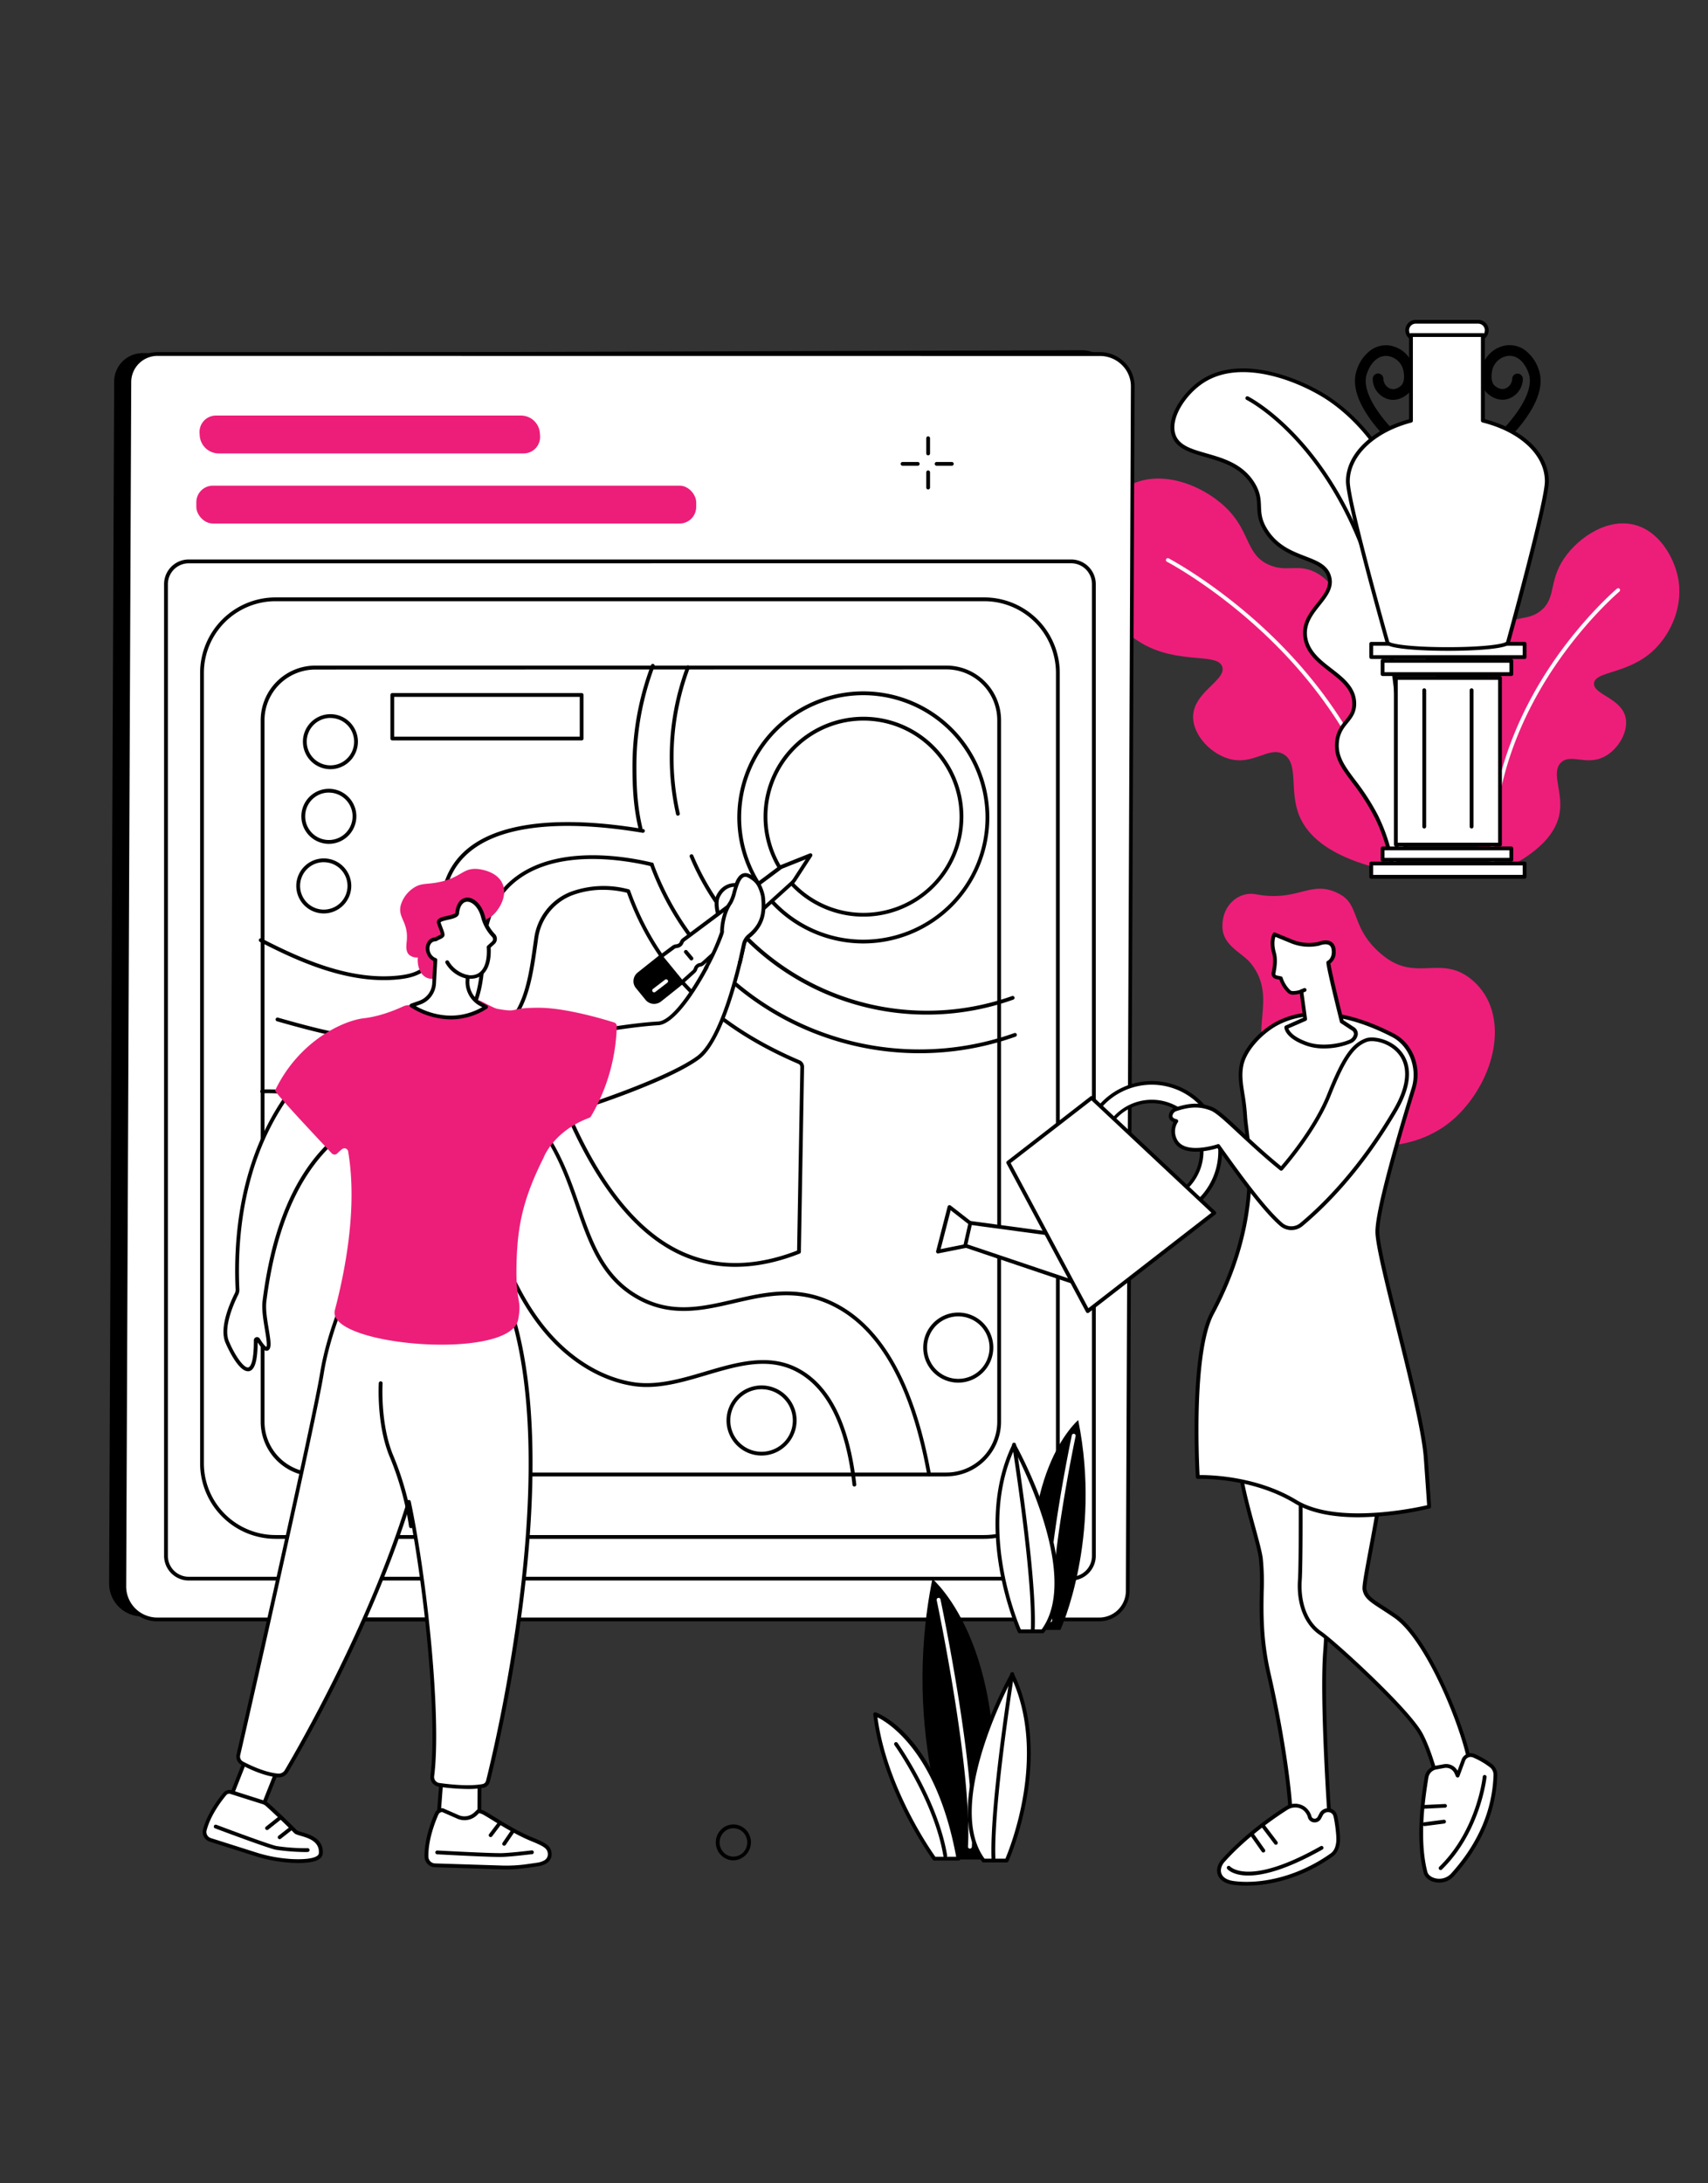 <svg viewBox="0 0 900 1150" xmlns="http://www.w3.org/2000/svg" data-sanitized-data-name="Capa 1" data-name="Capa 1" id="Capa_1"><rect x="0" y="0" width="900" height="1150" fill="#333333" stroke="none"/><defs><style>.cls-1{fill:#ed1e79;}.cls-2{fill:#fff;}</style></defs><g data-sanitized-data-name="Landscape design" data-name="Landscape design" id="Landscape_design"><path d="M734.17,459.2c2.63-6,19.83-45.83,13.56-70-.87-3.36-2.22-8.57-6.69-12.89-8.91-8.63-18.64-2.45-25.76-8.78-9.39-8.34,2.48-23.57-7.1-46.81-2.29-5.58-5.87-14.26-14.44-18.94-9.56-5.24-15.51-.11-25-4.24-11.83-5.15-10-16.35-20.81-28.15-11.38-12.42-34.24-22.74-51.88-14.18-15.39,7.45-21,26.44-20.88,39.61.14,19.46,12.72,36,26.33,43.94,19.56,11.48,40.23,4.76,42.56,12.51,2.16,7.22-15.67,13.35-15.38,26.7.19,9.32,9.15,18.83,18.63,21.63,13.14,3.88,21.38-6.9,29.11-2.28,8.11,4.84,2.8,18.93,8.14,32.18C689,440.46,701.24,452.39,734.17,459.2Z" class="cls-1"></path><path d="M734.9,455a1,1,0,0,1-1-.83c-8.89-54.43-40.78-94.58-66-118.68C640.65,309.4,615.15,296,614.9,295.88a1,1,0,0,1-.43-1.35,1,1,0,0,1,1.35-.42c.26.13,26,13.66,53.52,40,25.4,24.31,57.57,64.82,66.54,119.8a1,1,0,0,1-.82,1.14Z" class="cls-2"></path><path d="M788.15,460.08c-3.1-4.23-23.49-32.45-22.77-52.45.1-2.78.25-7.1,3-11.26,5.49-8.3,14.17-5.16,18.65-11.35,5.91-8.16-6-18-2.57-37.89.83-4.77,2.13-12.19,8-17.35,6.58-5.76,12.13-2.77,18.84-7.65,8.37-6.09,5-14.55,11.4-25.66,6.76-11.71,22.87-23.76,38.17-20.13,13.35,3.17,21,17.07,23.23,27.4,3.28,15.26-3.71,30.37-13,39-13.33,12.38-30.69,10.71-31.16,17.19-.44,6,14.59,7.73,16.68,18.23,1.47,7.33-3.89,16.34-10.83,20.18-9.62,5.32-17.94-1.69-23.19,3.27-5.51,5.2,1.09,15.31-.79,26.62C820.29,437.55,812.76,449,788.15,460.08Z" class="cls-1"></path><path d="M786.68,457.17a1,1,0,0,1-1-.95c-2.53-44.66,15.65-82,31.34-105.5,17-25.41,34.82-40.5,35-40.65a1,1,0,0,1,1.29,1.53c-.18.15-17.84,15.09-34.67,40.28-15.5,23.21-33.46,60.14-31,104.23a1,1,0,0,1-.94,1.05Z" class="cls-2"></path><path d="M734.17,459.2c32.54-65.55,30.05-95,20.11-109.64-3-4.37-10-12.59-13.94-26.42-5-17.95.19-27.91.29-42.6.19-28.74-19.41-57.17-42-71.48-15.75-10-46.41-21.65-66.26-7.43-8.39,6-17.1,18.27-14,27.56,4.5,13.28,30.34,7.32,41.69,25.44,6.2,9.88.33,14.47,7,24.91,10.51,16.45,30,12.72,33.27,24.2,3.19,11.12-14.43,17.51-12.63,31.67,2.05,16.16,25.53,19.44,25.81,34.93.17,9.22-8.12,10-9.08,20.61-1.17,13,10.47,19,20.59,38.79C730.76,440.87,732.85,451.24,734.17,459.2Z" class="cls-2"></path><path d="M734.17,460.2H734a1,1,0,0,1-.84-.83c-1.41-8.46-3.57-18.54-9-29.16A119.21,119.21,0,0,0,712.41,412c-5.6-7.49-9.64-12.9-8.9-21.1.51-5.64,3-8.7,5.19-11.39s4-4.88,3.89-9.12c-.14-7.35-5.94-11.85-12.08-16.61s-12.67-9.81-13.73-18.2c-1-7.65,3.41-13.16,7.27-18,3.66-4.59,6.81-8.56,5.39-13.51s-6.26-6.85-12.38-9.21c-6.72-2.6-15.08-5.83-20.77-14.73-3.54-5.54-3.69-9.52-3.83-13.37-.14-3.56-.27-6.92-3.17-11.54-5.77-9.22-15.56-12-24.19-14.49-7.86-2.25-15.29-4.38-17.59-11.16-3.46-10.23,6.29-22.94,14.32-28.69,20.65-14.81,52.07-2.32,67.38,7.4,20.57,13.06,42.62,41.26,42.42,72.33a101.25,101.25,0,0,1-1.27,13.87c-1.21,8.62-2.34,16.76.94,28.45a72.07,72.07,0,0,0,12.14,23.79c.64.88,1.2,1.66,1.66,2.34,13.56,20,7,56.18-20,110.64A1,1,0,0,1,734.17,460.2ZM655,196c-7.87,0-15.52,1.81-22,6.47-8.73,6.25-16.41,18.13-13.6,26.43,2,5.79,8.58,7.68,16.25,9.88,9,2.57,19.15,5.48,25.34,15.35,3.18,5.07,3.32,8.86,3.46,12.53s.27,7.28,3.52,12.37c5.34,8.35,13,11.32,19.81,13.94,6.37,2.46,11.87,4.58,13.57,10.52s-1.91,10.49-5.73,15.3-7.73,9.72-6.86,16.53c1,7.57,7.06,12.3,13,16.88,6.24,4.83,12.7,9.83,12.85,18.15.09,5-2.16,7.73-4.33,10.4S706,386,705.5,391c-.67,7.44,3.18,12.59,8.51,19.73a122.4,122.4,0,0,1,12,18.52A94.87,94.87,0,0,1,734.63,456c25.2-51.53,31.53-87.15,18.82-105.89-.45-.67-1-1.43-1.63-2.28a74,74,0,0,1-12.44-24.43c-3.4-12.09-2.18-20.82-1-29.26a100.21,100.21,0,0,0,1.25-13.62c.2-30.3-21.37-57.85-41.49-70.63C688.14,203.56,671.11,196,655,196Z"></path><path d="M735.25,453.38h-.12a1,1,0,0,1-.87-1.1c6.8-56.84.45-117.8-17-163.09-22.95-59.68-60.14-78.43-60.51-78.61a1,1,0,0,1,.87-1.79c.38.18,38.25,19.22,61.51,79.69,17.53,45.57,23.91,106.89,17.08,164A1,1,0,0,1,735.25,453.38Z"></path><rect height="87.8" width="54.88" y="357.08" x="735.51" class="cls-2"></rect><path d="M790.39,445.87H735.51a1,1,0,0,1-1-1v-87.8a1,1,0,0,1,1-1h54.88a1,1,0,0,1,1,1v87.8A1,1,0,0,1,790.39,445.87Zm-53.88-2h52.88V358.07H736.51Z"></path><path d="M750.48,436.39a1,1,0,0,1-1-1V363.56a1,1,0,1,1,2,0V435.4A1,1,0,0,1,750.48,436.39Z"></path><path d="M775.42,436.39a1,1,0,0,1-1-1V363.56a1,1,0,0,1,2,0V435.4A1,1,0,0,1,775.42,436.39Z"></path><rect height="5.99" width="67.85" y="446.87" x="728.53" class="cls-2"></rect><path d="M796.37,453.86H728.53a1,1,0,0,1-1-1v-6a1,1,0,0,1,1-1h67.84a1,1,0,0,1,1,1v6A1,1,0,0,1,796.37,453.86Zm-66.84-2h65.85v-4H729.53Z"></path><rect height="6.98" width="80.82" y="454.85" x="722.54" class="cls-2"></rect><path d="M803.36,462.83H722.54a1,1,0,0,1-1-1v-7a1,1,0,0,1,1-1h80.82a1,1,0,0,1,1,1v7A1,1,0,0,1,803.36,462.83Zm-79.82-2h78.82v-5H723.54Z"></path><rect height="6.98" width="67.85" y="348.1" x="728.53" class="cls-2"></rect><path d="M796.37,356.08H728.53a1,1,0,0,1-1-1v-7a1,1,0,0,1,1-1h67.84a1,1,0,0,1,1,1v7A1,1,0,0,1,796.37,356.08Zm-66.84-2h65.85v-5H729.53Z"></path><rect height="6.98" width="80.82" y="339.12" x="722.54" class="cls-2"></rect><path d="M803.36,347.1H722.54a1,1,0,0,1-1-1v-7a1,1,0,0,1,1-1h80.82a1,1,0,0,1,1,1v7A1,1,0,0,1,803.36,347.1Zm-79.82-2h78.82v-5H723.54Z"></path><path d="M740.19,239a2.76,2.76,0,0,1-1.79-.65,107.26,107.26,0,0,1-14-14.43c-9.15-11.52-12.3-21.4-9.36-29.37a20.79,20.79,0,0,1,7.1-10,13.87,13.87,0,0,1,9.54-2.63,15.42,15.42,0,0,1,13.46,13.18c.77,4.85-.06,8.72-2.48,11.51,0,.05-3.53,4-8.61,4a9.8,9.8,0,0,1-2.72-.38,11.27,11.27,0,0,1-8-10.57,2.81,2.81,0,0,1,5.62-.23,5.74,5.74,0,0,0,3.93,5.39c2.92.82,5.42-1.72,5.6-1.9,1.26-1.48,1.65-3.81,1.16-6.92a9.82,9.82,0,0,0-8.46-8.48c-4.61-.45-8.56,2.83-10.83,9C715.8,208.75,734.42,227.74,742,234a2.81,2.81,0,0,1-1.79,5Z"></path><path d="M785.56,239a2.78,2.78,0,0,1-2.16-1,2.82,2.82,0,0,1,.36-4c7.56-6.28,26.19-25.27,21.67-37.54-2.28-6.18-6.23-9.46-10.83-9a9.82,9.82,0,0,0-8.46,8.48c-.49,3.11-.1,5.44,1.16,6.92.18.18,2.68,2.72,5.59,1.9a5.73,5.73,0,0,0,3.94-5.39,2.81,2.81,0,0,1,5.61.23,11.26,11.26,0,0,1-8,10.57c-6.52,1.83-11.29-3.56-11.33-3.61-2.42-2.79-3.26-6.66-2.48-11.51a15.42,15.42,0,0,1,13.45-13.18,13.89,13.89,0,0,1,9.55,2.63,20.79,20.79,0,0,1,7.1,10c2.93,8-.22,17.85-9.36,29.37a108,108,0,0,1-14,14.43A2.76,2.76,0,0,1,785.56,239Z"></path><path d="M783.4,174a4.49,4.49,0,0,0-4.49-4.49H746a4.49,4.49,0,0,0,0,9h32.92A4.49,4.49,0,0,0,783.4,174Z" class="cls-2"></path><path d="M778.91,179.48H746a5.49,5.49,0,0,1,0-11h32.92a5.49,5.49,0,1,1,0,11Zm-32.92-9a3.49,3.49,0,0,0,0,7h32.92a3.49,3.49,0,1,0,0-7Z"></path><path d="M815.09,253.49c0-14.52-13.73-27-33.68-31.92V176.49H743.49v45.08c-19,5-33.26,17.4-33.26,31.92,0,11.08,20.81,84.63,20.81,84.63,0,5,63.66,5,63.66,0C794.7,338.12,815.09,264.57,815.09,253.49Z" class="cls-2"></path><path d="M762.87,342.81c-14.1,0-28.2-1-31.59-2.94a2.17,2.17,0,0,1-1.23-1.58c-1.19-4.24-20.82-73.82-20.82-84.8,0-14.18,13.34-27.24,33.27-32.68V176.49a1,1,0,0,1,1-1h37.92a1,1,0,0,1,1,1V220.8c20.49,5.31,33.68,18.09,33.68,32.69,0,11-19.23,80.57-20.4,84.79a2.13,2.13,0,0,1-1.22,1.59C791.07,341.83,777,342.81,762.87,342.81ZM732,338c1.11,1.21,11.28,2.88,30.84,2.88s29.73-1.67,30.84-2.88l0-.13c.2-.73,20.36-73.55,20.36-84.36,0-13.83-12.93-26-32.93-31a1,1,0,0,1-.76-1V177.48H744.49v44.09a1,1,0,0,1-.74,1c-19.45,5.08-32.52,17.52-32.52,31,0,10.81,20.57,83.62,20.77,84.36A.28.28,0,0,1,732,338Z"></path><path d="M568.45,853,74.67,851.42a17.38,17.38,0,0,1-17.18-17.18l2.66-633.09A15,15,0,0,1,75.4,186l494.85-1.52c9.35,0,18.64,9.4,18.6,18.7L586.2,836.29C586.16,844.8,577,853,568.45,853Z"></path><path d="M579,853H82.68A17.41,17.41,0,0,1,65.5,835.71l2.65-634.3A14.89,14.89,0,0,1,83.4,186.46H579.68a17.21,17.21,0,0,1,17.18,17L594.2,837.88A15,15,0,0,1,579,853Z" class="cls-2"></path><path d="M579,854H82.68A18.41,18.41,0,0,1,64.5,835.7l2.65-634.29A16,16,0,0,1,83.4,185.47H579.68a18.38,18.38,0,0,1,12.93,5.41,17.63,17.63,0,0,1,5.24,12.58L595.2,837.88A16,16,0,0,1,579,854ZM83.4,187.46a13.83,13.83,0,0,0-14.25,14L66.49,835.71A16.41,16.41,0,0,0,82.68,852H579a14.06,14.06,0,0,0,14.26-14.08l2.65-634.41a15.66,15.66,0,0,0-4.66-11.17,16.38,16.38,0,0,0-11.52-4.83Z"></path><path d="M256.1,854H189.25a1,1,0,0,1,0-2H256.1a1,1,0,1,1,0,2Z"></path><path d="M275.79,238.84H115.14a10.07,10.07,0,0,1-9.9-9.37l-.08-1.3a8.64,8.64,0,0,1,8.78-9.28H274.6a10,10,0,0,1,9.89,9.26l.09,1.36A8.7,8.7,0,0,1,275.79,238.84Z" class="cls-1"></path><rect rx="11.97" height="535.78" width="488.89" y="295.71" x="87.49" class="cls-2"></rect><path d="M564.4,832.49H99.46a13,13,0,0,1-13-13V307.69a13,13,0,0,1,13-13H564.4a13,13,0,0,1,13,13V819.52A13,13,0,0,1,564.4,832.49ZM99.46,296.71a11,11,0,0,0-11,11V819.52a11,11,0,0,0,11,11H564.4a11,11,0,0,0,11-11V307.69a11,11,0,0,0-11-11Z"></path><path d="M557.42,354.42a38.75,38.75,0,0,0-38.76-38.75H145.2a38.75,38.75,0,0,0-38.76,38.75V770.79a38.76,38.76,0,0,0,38.76,38.76H518.66a38.76,38.76,0,0,0,38.76-38.76ZM526.49,748.86a27.76,27.76,0,0,1-27.77,27.76H166.13a27.76,27.76,0,0,1-27.76-27.76V379.35a27.76,27.76,0,0,1,27.76-27.76H498.72a27.76,27.76,0,0,1,27.77,27.76Z" class="cls-2"></path><path d="M518.66,810.54H145.2a39.79,39.79,0,0,1-39.75-39.75V354.42a39.79,39.79,0,0,1,39.75-39.75H518.66a39.8,39.8,0,0,1,39.76,39.75V770.79A39.8,39.8,0,0,1,518.66,810.54ZM145.2,316.67a37.8,37.8,0,0,0-37.76,37.75V770.79a37.8,37.8,0,0,0,37.76,37.76H518.66a37.8,37.8,0,0,0,37.76-37.76V354.42a37.8,37.8,0,0,0-37.76-37.75Zm353.52,461H166.13a28.8,28.8,0,0,1-28.76-28.76V379.35a28.8,28.8,0,0,1,28.76-28.76H498.72a28.8,28.8,0,0,1,28.77,28.76V748.86A28.8,28.8,0,0,1,498.72,777.62Zm-332.59-425a26.79,26.79,0,0,0-26.76,26.76V748.86a26.79,26.79,0,0,0,26.76,26.76H498.72a26.79,26.79,0,0,0,26.77-26.76V379.35a26.79,26.79,0,0,0-26.77-26.76Z"></path><path d="M454.92,496.94a66.39,66.39,0,1,1,66.38-66.38A66.46,66.46,0,0,1,454.92,496.94Zm0-130.77a64.39,64.39,0,1,0,64.39,64.39A64.46,64.46,0,0,0,454.92,366.17Z"></path><path d="M455,482.82a52.64,52.64,0,1,1,52.63-52.63A52.69,52.69,0,0,1,455,482.82Zm0-103.27a50.64,50.64,0,1,0,50.64,50.64A50.69,50.69,0,0,0,455,379.55Z"></path><path d="M174.12,405.15a14.49,14.49,0,1,1,14.48-14.49A14.5,14.5,0,0,1,174.12,405.15Zm0-27a12.49,12.49,0,1,0,12.49,12.48A12.5,12.5,0,0,0,174.12,378.18Z"></path><path d="M173.3,444.47A14.49,14.49,0,1,1,187.78,430,14.5,14.5,0,0,1,173.3,444.47Zm0-27A12.49,12.49,0,1,0,185.79,430,12.51,12.51,0,0,0,173.3,417.49Z"></path><path d="M170.62,481.13a14.49,14.49,0,1,1,14.48-14.49A14.51,14.51,0,0,1,170.62,481.13Zm0-27a12.49,12.49,0,1,0,12.49,12.49A12.51,12.51,0,0,0,170.62,454.15Z"></path><path d="M306.49,390H206.72a1,1,0,0,1-1-1V366.05a1,1,0,0,1,1-1h99.77a1,1,0,0,1,1,1V389A1,1,0,0,1,306.49,390Zm-98.78-2h97.78V367.05H207.71Z"></path><path d="M489.59,777.65a1,1,0,0,1-1-.83c-8.45-46.93-25.27-76.89-50-89-18.51-9.08-35.4-5.17-51.74-1.38-16.54,3.84-33.65,7.8-51.59-2.48-18.63-10.68-25-28.93-31.7-48.26-7.13-20.53-14.52-41.77-36.77-58.43-8.16-6.12-19-9.35-29.49-12.46-3.62-1.08-7.05-2.1-10.35-3.23-15.5-5.3-31.28-10.5-46.89-15.47a1,1,0,0,1,.6-1.9c15.63,5,31.42,10.18,46.93,15.48,3.27,1.12,6.67,2.13,10.28,3.2,10.65,3.17,21.67,6.45,30.12,12.78,22.74,17,30.56,39.53,37.46,59.38,6.59,19,12.82,36.87,30.8,47.18,17.27,9.89,33.24,6.19,50.15,2.27,16.68-3.87,33.92-7.87,53.07,1.53,25.32,12.44,42.5,42.87,51.07,90.47a1,1,0,0,1-.81,1.16Z"></path><path d="M450.21,783a1,1,0,0,1-1-.89c-3.43-30.61-13.15-50.54-28.89-59.23-15.06-8.32-31.17-3.55-48.21,1.49-12.63,3.74-25.69,7.61-38.34,5.69-16.91-2.57-33.44-12.46-46.55-27.84-10.48-12.3-19.11-28.31-26.39-48.94-.77-2.18-1.52-4.38-2.26-6.57-3.22-9.51-6.56-19.34-12-27.78-11.82-18.41-33.41-27.76-49.44-32.36-17.79-5.11-39.86-11.45-59-10.69a1,1,0,0,1-1-1,1,1,0,0,1,1-1c19.45-.77,41.7,5.61,59.57,10.74,16.41,4.72,38.47,14.29,50.62,33.22,5.54,8.65,8.92,18.59,12.18,28.21.74,2.19,1.48,4.38,2.25,6.55,7.2,20.4,15.71,36.21,26,48.31,12.8,15,28.9,24.67,45.33,27.16,12.21,1.86,25.05-1.94,37.47-5.62,16.69-4.94,33.95-10.05,49.74-1.33,16.34,9,26.4,29.47,29.91,60.76a1,1,0,0,1-.88,1.1Z"></path><path d="M484.41,554.76a151.17,151.17,0,0,1-141.92-99.11,1,1,0,0,1,1.87-.69,149.33,149.33,0,0,0,190.13,89.19,1,1,0,0,1,1.27.6,1,1,0,0,1-.6,1.28A150.85,150.85,0,0,1,484.41,554.76Z"></path><path d="M337.46,437.27a1,1,0,0,1-1-.77c-2.64-11.26-3.19-21.27-3.19-32.85A150.46,150.46,0,0,1,343,350.43a1,1,0,1,1,1.86.7,148.6,148.6,0,0,0-9.51,52.52c0,11.44.53,21.32,3.13,32.39a1,1,0,0,1-.74,1.2Z"></path><path d="M488.44,534.42a135.28,135.28,0,0,1-124.94-83,1,1,0,1,1,1.84-.77,133.66,133.66,0,0,0,167.93,74,1,1,0,0,1,1.27.61,1,1,0,0,1-.6,1.27A135.07,135.07,0,0,1,488.44,534.42Z"></path><path d="M357.23,429.64a1,1,0,0,1-1-.78,136.33,136.33,0,0,1-3.32-29.93,134.94,134.94,0,0,1,8.65-47.73,1,1,0,1,1,1.86.71,134.33,134.33,0,0,0-5.24,76.51,1,1,0,0,1-.76,1.19A.83.83,0,0,1,357.23,429.64Z"></path><path d="M207.39,549.24c-19.75,0-39.74-5.13-61.44-11.3a1,1,0,0,1-.69-1.23,1,1,0,0,1,1.24-.69c26.95,7.66,51.23,13.72,75.54,10.2,8.77-1.27,15-3.65,19.53-7.49,10.58-8.92,11.42-24.84,12.16-38.89l.06-1.07c.86-16.32,6.91-28.78,18-37,22.55-16.83,57.79-10.79,71.9-7.41a1,1,0,0,1,.73,1.2,1,1,0,0,1-1.2.74C329.36,453,294.83,447,273,463.34c-10.56,7.88-16.34,19.84-17.17,35.54l-.06,1.07c-.76,14.45-1.62,30.83-12.87,40.31-4.85,4.09-11.37,6.61-20.52,7.93A104.13,104.13,0,0,1,207.39,549.24Z"></path><path d="M202.22,516.25c-22.91,0-45.68-10-65.29-20.15a1,1,0,0,1,.92-1.78c21.51,11.1,46.85,22.11,71.76,19.56,3.73-.38,8.5-1.14,12.26-3.67,6.3-4.24,8.47-12.27,9.18-18.27.36-3,.47-6,.58-9A81.09,81.09,0,0,1,232.82,470c8.68-43.12,70.2-39.4,106.1-33.35a1,1,0,1,1-.33,2c-35.19-5.94-95.46-9.7-103.82,31.77A78.74,78.74,0,0,0,233.63,483c-.12,3-.23,6.12-.6,9.18-.76,6.41-3.12,15-10.05,19.69-4.12,2.77-9.2,3.59-13.17,4A74.18,74.18,0,0,1,202.22,516.25Z"></path><path d="M401.3,766.67a18.46,18.46,0,1,1,18.45-18.46A18.49,18.49,0,0,1,401.3,766.67Zm0-34.93a16.47,16.47,0,1,0,16.46,16.47A16.49,16.49,0,0,0,401.3,731.74Z"></path><path d="M504.94,728.28a18.46,18.46,0,1,1,18.46-18.46A18.48,18.48,0,0,1,504.94,728.28Zm0-34.92a16.46,16.46,0,1,0,16.47,16.46A16.48,16.48,0,0,0,504.94,693.36Z"></path><path d="M217.77,645.55a18.46,18.46,0,1,1,18.46-18.46A18.48,18.48,0,0,1,217.77,645.55Zm0-34.92a16.47,16.47,0,1,0,16.46,16.46A16.48,16.48,0,0,0,217.77,610.63Z" class="cls-2"></path><path d="M387.5,667.27a69.15,69.15,0,0,1-36.29-10.13c-19.34-11.65-36.49-33.77-51-65.74-8.37-22.66-20.1-34.12-39.26-38.39a4.47,4.47,0,0,1-3.5-3.71,4.61,4.61,0,0,1,2.23-4.73c16.12-9.59,18.57-27.11,21.67-49.29l.15-1.08a30.6,30.6,0,0,1,19.16-24.44,50.9,50.9,0,0,1,30.67-1.33,1,1,0,0,1,.69.63c14.56,40.73,43.8,70,89.38,89.44a3.75,3.75,0,0,1,2.29,3.52h0L422,659.41a1,1,0,0,1-.63.91Q403.63,667.27,387.5,667.27ZM317.84,468.69a46,46,0,0,0-16.43,2.93,28.59,28.59,0,0,0-17.89,22.86l-.15,1.08c-3.05,21.81-5.69,40.64-22.63,50.73a2.59,2.59,0,0,0-1.28,2.69,2.45,2.45,0,0,0,2,2.08c19.9,4.44,32.06,16.28,40.67,39.59,14.27,31.52,31.15,53.34,50.14,64.79,19.74,11.89,42.53,13,67.75,3.27L421.73,562a1.74,1.74,0,0,0-1.08-1.65c-45.93-19.6-75.47-49.08-90.29-90.11A52.2,52.2,0,0,0,317.84,468.69ZM422.73,562h0Z"></path><rect rx="8.73" height="19.95" width="263.4" y="255.81" x="103.45" class="cls-1"></rect><polygon points="252.69 931.25 252.54 962.19 230.83 960.8 233.06 931.16 252.69 931.25" class="cls-2"></polygon><path d="M252.54,963.19h-.06l-21.72-1.4a1,1,0,0,1-.68-.34,1,1,0,0,1-.25-.73l2.23-29.63a1,1,0,0,1,1-.93h0l19.63.09a1,1,0,0,1,.71.3,1,1,0,0,1,.28.71l-.14,30.94a1,1,0,0,1-1,1Zm-20.64-3.32,19.65,1.26.13-28.89-17.7-.08Z"></path><path d="M252,954l-1.31,1.26a8.58,8.58,0,0,1-9.38,1.68l-8.12-3.54a3.29,3.29,0,0,0-3.11,1.95c-1.8,4-5.51,13.48-5.35,22.56a4.64,4.64,0,0,0,4.48,4.56l36.3,1.15h.08a81.27,81.27,0,0,0,10.88-.59l6.61-.93a12.14,12.14,0,0,0,4.16-1.33,4.73,4.73,0,0,0,2.36-5c-.51-3-2.64-4.26-9.49-7.05-10.52-4.28-21.74-12.19-25.56-14.09A6,6,0,0,0,252,954Z" class="cls-2"></path><path d="M267.05,984.68c-.5,0-1,0-1.52,0l-36.37-1.15a5.63,5.63,0,0,1-5.45-5.54c-.16-9.39,3.75-19.2,5.44-23a4.3,4.3,0,0,1,4.06-2.55,1.11,1.11,0,0,1,.36.08l8.12,3.55a7.57,7.57,0,0,0,8.29-1.49l1.31-1.26A1,1,0,0,1,252,953a7.07,7.07,0,0,1,3,.74c1.24.62,3.16,1.8,5.59,3.3,5.38,3.31,12.75,7.85,19.9,10.76,6.84,2.79,9.49,4.18,10.1,7.82a5.69,5.69,0,0,1-2.85,6,13.14,13.14,0,0,1-4.51,1.45l-6.61.93C273.33,984.38,270.26,984.68,267.05,984.68ZM233,954.44a2.3,2.3,0,0,0-2,1.36c-1.63,3.66-5.42,13.15-5.27,22.13a3.64,3.64,0,0,0,3.52,3.58l36.3,1.15a81.44,81.44,0,0,0,10.83-.58l6.57-.93a11,11,0,0,0,3.82-1.22,3.71,3.71,0,0,0,1.85-3.94c-.4-2.39-1.9-3.45-8.88-6.3-7.31-3-15.07-7.75-20.2-10.91-2.39-1.47-4.27-2.64-5.43-3.21a5.25,5.25,0,0,0-1.72-.51l-1,1a9.54,9.54,0,0,1-10.47,1.87Z"></path><path d="M258.53,967.64a1,1,0,0,1-.6-.2,1,1,0,0,1-.19-1.4l4.31-5.7a1,1,0,1,1,1.59,1.2l-4.31,5.7A1,1,0,0,1,258.53,967.64Z"></path><path d="M265.65,972.19a1,1,0,0,1-.56-.17,1,1,0,0,1-.26-1.39l4.42-6.5a1,1,0,0,1,1.65,1.13l-4.42,6.49A1,1,0,0,1,265.65,972.19Z"></path><path d="M263.47,978.11c-7.53,0-32-1.34-33.13-1.4a1,1,0,0,1,.11-2c.28,0,28.78,1.57,34.18,1.38s15.43-1.44,15.53-1.45a1,1,0,1,1,.24,2c-.41,0-10.2,1.26-15.69,1.46Z"></path><polygon points="146.55 931.4 137.14 955.06 120.17 950.18 130.32 924.58 146.55 931.4" class="cls-2"></polygon><path d="M137.14,956.06a1.26,1.26,0,0,1-.28,0l-17-4.88a1,1,0,0,1-.65-1.33l10.15-25.6a1,1,0,0,1,.54-.55,1,1,0,0,1,.78,0l16.23,6.82a1,1,0,0,1,.54,1.29l-9.42,23.66A1,1,0,0,1,137.14,956.06Zm-15.64-6.54,15,4.33,8.72-21.91-14.39-6.05Z"></path><path d="M138.7,949.3l-16.92-5.36a3.1,3.1,0,0,0-3.32,1c-2.65,3.17-8.41,10.73-10.56,19a4.36,4.36,0,0,0,2.92,5.26l24,7.61A76.28,76.28,0,0,0,151.11,980s17.55,1.85,18-3.79c.71-9.47-11.67-9.74-13.28-11.39-6.15-6.29-12.59-12.16-15-14.3A5.85,5.85,0,0,0,138.7,949.3Z" class="cls-2"></path><path d="M157.24,981.3c-3.07,0-5.65-.25-6.24-.31a77.08,77.08,0,0,1-16.44-3.31l-24-7.61a5.34,5.34,0,0,1-3.57-6.46c2.22-8.51,8.26-16.36,10.76-19.34a4.09,4.09,0,0,1,4.38-1.28L139,948.35a6.89,6.89,0,0,1,2.51,1.43c2.47,2.23,8.87,8.07,15,14.34a11.72,11.72,0,0,0,2.56.93c4.05,1.19,11.59,3.4,11,11.23a3.75,3.75,0,0,1-1.42,2.63C166.32,980.86,161.34,981.3,157.24,981.3Zm-36.4-36.51a2.07,2.07,0,0,0-1.61.76c-2.41,2.87-8.24,10.44-10.36,18.56a3.36,3.36,0,0,0,2.25,4.06l24,7.61a75.66,75.66,0,0,0,16,3.22c3.52.38,13.27.81,16.18-1.62a1.77,1.77,0,0,0,.71-1.25c.46-6.22-5.58-8-9.58-9.17-1.7-.5-2.83-.83-3.42-1.44-6.1-6.23-12.46-12-14.91-14.25a4.73,4.73,0,0,0-1.78-1l-16.92-5.36A2.37,2.37,0,0,0,120.84,944.79Z"></path><path d="M140.72,963.93a1,1,0,0,1-.78-.38,1,1,0,0,1,.16-1.4l7.2-5.73a1,1,0,0,1,1.24,1.57l-7.2,5.72A1,1,0,0,1,140.72,963.93Z"></path><path d="M147.35,968.73a1,1,0,0,1-.62-1.78l5.88-4.6a1,1,0,1,1,1.23,1.57l-5.88,4.6A1,1,0,0,1,147.35,968.73Z"></path><path d="M160.59,975.52a115.11,115.11,0,0,1-15.19-1.2c-4-.73-31-10.88-32.15-11.31a1,1,0,0,1,.7-1.87c9.65,3.64,28.71,10.66,31.8,11.22a103.57,103.57,0,0,0,16.3,1.13,1,1,0,0,1,1.07.92,1,1,0,0,1-.93,1.07C161.77,975.51,161.22,975.52,160.59,975.52Z"></path><path d="M269.32,690.64l-32.58-2.4c1.6-10.92.68-9.08.68-9.08l-52-4.32s-11.84,23.7-15.83,48.67c-3.8,23.84-37.81,174.07-44,200.8a4,4,0,0,0,2,4.43c4,2.13,11.92,5.85,18.79,6.45A4.75,4.75,0,0,0,151,932.9c7.59-12.84,44.46-76.85,64.53-141.83,9.27,44,16,115.42,12.31,144.37a4.19,4.19,0,0,0,3.57,4.69c5.71.8,16,1.89,23.06.57a3.37,3.37,0,0,0,2.67-2.47C261.76,919.82,296.53,775.93,269.32,690.64Z" class="cls-2"></path><path d="M246.51,942.31a116.42,116.42,0,0,1-15.27-1.19,5.22,5.22,0,0,1-4.42-5.81c3.75-29.06-3-97.82-11.52-140.26C194.92,859,159,921.36,151.83,933.41a5.74,5.74,0,0,1-5.48,2.78c-7-.62-15-4.38-19.17-6.57a5,5,0,0,1-2.53-5.53c6.87-29.82,40.21-177.23,44-200.74,4-24.83,15.8-48.72,15.92-49a1,1,0,0,1,1-.55l51.62,4.29a1,1,0,0,1,.73,0c.88.28,1.29.41,0,9.24l31.52,2.32a1,1,0,0,1,.87.69c27.4,85.86-8.06,231.78-12.2,248.14a4.39,4.39,0,0,1-3.44,3.21A46,46,0,0,1,246.51,942.31Zm-31-152.24h0a1,1,0,0,1,.93.79c8.9,42.19,16.22,114.58,12.33,144.71a3.2,3.2,0,0,0,2.72,3.57c5.51.78,15.8,1.88,22.74.58a2.36,2.36,0,0,0,1.88-1.73c4.11-16.26,39.28-161,12.44-246.4l-31.91-2.35a1,1,0,0,1-.7-.37,1,1,0,0,1-.21-.77c.71-4.91.89-7.07.92-8L186,675.89c-1.85,3.85-11.88,25.44-15.44,47.77-3.76,23.56-37.12,171-44,200.88a3,3,0,0,0,1.51,3.32c4,2.11,11.74,5.75,18.42,6.34a3.76,3.76,0,0,0,3.58-1.81c7.24-12.24,44.36-76.6,64.43-141.62A1,1,0,0,1,215.5,790.07Z"></path><path d="M216.54,804.92a1,1,0,0,1-1-.88,155.4,155.4,0,0,0-10-36.22c-7.3-17.07-5.95-39.09-5.94-39.31a1,1,0,0,1,2,.13c0,.22-1.32,21.77,5.78,38.39a157.43,157.43,0,0,1,10.19,36.76,1,1,0,0,1-.86,1.12Z"></path><path d="M315.92,542.89s18.17-3.14,30.86-3.83,33.25-43.22,33.67-48.35a4.1,4.1,0,0,0-.06-2.3c-1.22-3.83-4.12-11.9-2.09-16.15,3.39-7.12,9.74-6.07,9.74-6.07s1.75-6.35,5.89-4.91c3.17,1.11,6.66,4.23,7.29,10,.87,7.88,1,15.55-6.43,21.62a8.1,8.1,0,0,0-2.84,4.62c-2.36,11.29-11.27,50.08-24.13,59.56-15.09,11.14-55.7,24.51-55.7,24.51Z" class="cls-2"></path><path d="M312.12,582.6a1,1,0,0,1-.62-.21,1,1,0,0,1-.37-.88l3.79-38.71a1,1,0,0,1,.83-.89c.18,0,18.37-3.16,31-3.85,11.83-.65,32.3-42.13,32.74-47.44a.85.85,0,0,1,0-.22,3.13,3.13,0,0,0-.06-1.68l-.29-.89c-1.42-4.38-3.8-11.7-1.75-16,2.9-6.09,7.92-6.7,9.93-6.68.46-1.24,1.56-3.6,3.47-4.6a4.24,4.24,0,0,1,3.46-.21c1.65.58,7.1,3.07,8,10.85s1,16.1-6.8,22.5a7.17,7.17,0,0,0-2.49,4.05c-2.44,11.67-11.42,50.51-24.51,60.17-15.05,11.1-54.32,24.1-56,24.64A.81.81,0,0,1,312.12,582.6Zm4.71-38.85-3.56,36.42c7.38-2.51,40.78-14.14,54-23.87,12.53-9.24,21.34-47.47,23.74-59a9.2,9.2,0,0,1,3.19-5.19c7.07-5.78,6.91-13.11,6.07-20.75-.72-6.61-5.26-8.69-6.63-9.17a2.25,2.25,0,0,0-1.87.09c-1.52.8-2.49,3.25-2.73,4.13a1,1,0,0,1-1.12.72c-.23,0-5.67-.8-8.68,5.52-1.71,3.58.61,10.7,1.85,14.52l.29.9a5,5,0,0,1,.09,2.78c-.7,6-21.2,48.43-34.6,49.16C335.79,540.66,320.38,543.16,316.83,543.75Z"></path><path d="M359.25,517.49,348,504.05l6.82-5.08a3,3,0,0,1,1.27-.55l.84-.15a2.94,2.94,0,0,0,2.28-1.91,3,3,0,0,1,1-1.36l50.63-37.85a5.89,5.89,0,0,1,1.36-.77l14.86-5.93-8.34,12.83a9.48,9.48,0,0,1-1.62,1.9l-46.74,42.26a2.94,2.94,0,0,1-1.42.71l-.13,0a3,3,0,0,0-2.2,1.87l-.18.49a2.86,2.86,0,0,1-.79,1.16Z" class="cls-2"></path><path d="M359.25,518.49h-.07a1,1,0,0,1-.7-.36L347.24,504.7a1,1,0,0,1-.23-.76,1,1,0,0,1,.39-.68l6.82-5.09a4,4,0,0,1,1.7-.73l.84-.15a2,2,0,0,0,1.51-1.26,3.92,3.92,0,0,1,1.36-1.83l50.62-37.85a6.54,6.54,0,0,1,1.59-.89l14.86-5.94a1,1,0,0,1,1.21,1.47l-8.34,12.84a10.82,10.82,0,0,1-1.79,2.09L371,508.18a4,4,0,0,1-1.89.95l-.13,0a1.94,1.94,0,0,0-1.47,1.24l-.18.48a3.79,3.79,0,0,1-1.05,1.56l-6.4,5.79A1,1,0,0,1,359.25,518.49Zm-9.81-14.27,9.91,11.84L365,511a1.88,1.88,0,0,0,.52-.76l.18-.49a4,4,0,0,1,2.94-2.51l.14,0a2,2,0,0,0,.94-.47l46.74-42.26a8.47,8.47,0,0,0,1.46-1.7l6.62-10.2-11.94,4.77a4.62,4.62,0,0,0-1.13.63L360.82,495.8a2,2,0,0,0-.67.89,4,4,0,0,1-3,2.57l-.84.14a2,2,0,0,0-.85.37Z"></path><path d="M336.65,513l11.55-9.21,11.15,13.64-11.56,9.21a4.9,4.9,0,0,1-6.85-.65l-5.1-6.24A4.76,4.76,0,0,1,336.65,513Z"></path><path d="M344.67,528.77a5.77,5.77,0,0,1-4.5-2.11l-5.1-6.24a5.58,5.58,0,0,1-1.24-4.18,5.82,5.82,0,0,1,2.2-4l11.55-9.21a1,1,0,0,1,1.39.14l11.15,13.65a1,1,0,0,1,.22.74,1,1,0,0,1-.37.67l-11.55,9.21A6,6,0,0,1,344.67,528.77Zm3.38-23.55-10.78,8.6a3.86,3.86,0,0,0-1.46,2.63,3.68,3.68,0,0,0,.8,2.71l5.1,6.24a3.91,3.91,0,0,0,5.46.5l10.76-8.58ZM336.65,513h0Z"></path><path d="M364.34,505.88a1,1,0,0,1-.76-.35L360.65,502a1,1,0,0,1,.12-1.4,1,1,0,0,1,1.41.12l2.93,3.48a1,1,0,0,1-.13,1.41A1,1,0,0,1,364.34,505.88Z"></path><path d="M344.68,522.69a1,1,0,0,1-.79-.39,1,1,0,0,1,.18-1.4l6.42-4.92a1,1,0,0,1,1.21,1.58l-6.42,4.93A1,1,0,0,1,344.68,522.69Z" class="cls-2"></path><path d="M372.08,509.65c5.69-10.12,9-19.65,8.37-18.94,0,0-.07-8.73,4.45-15.23,2.77-4,3.12-19,11-13.36a11.13,11.13,0,0,1,4.1,4.18,22.29,22.29,0,0,1,2.07,6c.86,7.9.16,14.58-7.3,20.65a8.11,8.11,0,0,0-2.81,4.6c-.24,1.16-1.46,6.67-1.84,8.35Z" class="cls-2"></path><path d="M380.45,490.71s1.77-9.6,4.45-15.23c2.08-4.38,3.12-19,11-13.36a11.13,11.13,0,0,1,4.1,4.18,22.29,22.29,0,0,1,2.07,6c.86,7.9.16,14.58-7.3,20.65a8.11,8.11,0,0,0-2.81,4.6C391.73,498.59,380.42,491.05,380.45,490.71Z" class="cls-2"></path><path d="M371.78,511.26a1,1,0,0,1-.49-.13,1,1,0,0,1-.38-1.36,114.08,114.08,0,0,0,8.56-18.88,1,1,0,0,1,0-.18c0-.37,0-9.12,4.63-15.8a21.14,21.14,0,0,0,1.92-5.25c1.2-4.18,2.43-8.51,5.43-9.55,1.49-.52,3.18-.12,5,1.2l.33.24a11.39,11.39,0,0,1,4.06,4.26,22.82,22.82,0,0,1,2.19,6.37c.92,8.43,0,15.32-7.66,21.53a7.11,7.11,0,0,0-2.46,4c-.25,1.17-1.68,7.75-2.05,9.38a1,1,0,1,1-1.95-.43c.37-1.64,1.8-8.19,2.05-9.36a9.1,9.1,0,0,1,3.16-5.17c6.95-5.66,7.8-11.76,6.93-19.76a21.73,21.73,0,0,0-1.95-5.62,9.64,9.64,0,0,0-3.47-3.6l-.34-.24c-1.3-.93-2.38-1.25-3.22-.95-2,.71-3.21,4.87-4.17,8.22a22,22,0,0,1-2.2,5.84c-3.72,5.35-4.2,12.39-4.26,14.2.23.57-.13,1.94-2.26,7a133.22,133.22,0,0,1-6.55,13.47A1,1,0,0,1,371.78,511.26Z"></path><path d="M162.88,563.12c-7,7.49-40.92,42.52-37.76,115.62a5.2,5.2,0,0,1-.37,2.63c-2.07,4.1-8.29,17.56-5.1,25.32,3.7,9,15.2,28.14,15.12-.75a.68.68,0,0,1,1.26-.35c1.39,2.27,3.57,5.37,4.75,4.8,2.75-1.33-2.52-16.22-1.4-25.13,9.24-73.47,42.21-88.71,51.31-95.66C190.69,589.6,163.64,562.31,162.88,563.12Z" class="cls-2"></path><path d="M130.65,722.27c-5.59,0-11.86-15-11.92-15.2-3.27-7.94,2.49-20.93,5.12-26.14a4.49,4.49,0,0,0,.28-2.15c-1.43-33.1,4-80.1,37.73-116l.29-.31a1.08,1.08,0,0,1,.76-.33c.5,0,1.89-.05,28.49,26.78a1,1,0,0,1-.11,1.5c-.9.69-2,1.45-3.3,2.32-11.77,8-39.33,26.75-47.62,92.68-.53,4.16.4,9.71,1.22,14.61,1,6.19,1.72,10.28-.38,11.29-1.42.69-3.08-.58-5.44-4.25-.08,9.74-1.52,14.57-4.53,15.17A3,3,0,0,1,130.65,722.27ZM163.1,564.34c-33.11,35.4-38.39,81.7-37,114.35a6.25,6.25,0,0,1-.48,3.13c-2,3.88-8.1,17.11-5.06,24.49,2.87,7,7.79,14.43,10.27,13.94.69-.14,3-1.58,2.93-14.31a1.68,1.68,0,0,1,3.1-.88c2.14,3.5,3.22,4.22,3.52,4.37.6-.88-.23-5.81-.78-9.1-.84-5-1.79-10.74-1.23-15.19,8.4-66.82,36.48-85.92,48.47-94.08.85-.57,1.63-1.1,2.3-1.58C180.06,580.31,166.15,566.61,163.1,564.34Zm-.22-1.22h0Z"></path><path d="M177.68,607.57a29.39,29.39,0,0,1,2.61-2.33,2,2,0,0,1,3.17,1.25c1.57,9.7,5.3,36.44-7,83.58-4.91,18.83,92.35,27,96.57,5,2.28-11.89-1.88-7.65-.69-34,.79-17.29,4-31.13,14-51.1l.08-.16c.44-1.14,5.82-14.2,24-21a2,2,0,0,0,1-.81A99.12,99.12,0,0,0,325,540.48a2,2,0,0,0-1.38-1.91c-5.46-1.72-25.73-7.8-39.88-7.76-16.49,0-9.55,2.73-21.66.57-1.68-.3-7-3.25-8.23-3.88-7.49-3.93-21.32,5.67-36.38,2.12a8,8,0,0,0-5.24.57c-4,1.86-12.15,5.19-20.42,6.14-11.15,1.27-34.41,12.1-46.83,38-.49,1,23.63,26.49,29.83,33.18A2,2,0,0,0,177.68,607.57Z" class="cls-1"></path><path d="M236.65,511.93c-2.84,2.34-8.28,5.1-12.32,2.8-3-1.71-4.52-5.82-4.18-10.42a6.19,6.19,0,0,1-4.58-1.4c-2-1.92-1.41-5.25-1.22-7.44.88-10.13-4.93-12-3.14-18.79a16.4,16.4,0,0,1,6.64-8.93c4.17-2.84,6.83-1.72,13.67-3.15,11.5-2.4,12.11-7.27,19.59-6.92.43,0,10.6.65,13.7,7.86,2.52,5.86-1.11,12.64-4.69,16.12-4.63,4.51-7.66,2-12.27,5.76C239.76,494,245.06,505,236.65,511.93Z" class="cls-1"></path><path d="M259.94,492.73a22.74,22.74,0,0,1-5.35-9.41c-2.68-11-12.68-13.05-13.72-2.33-.27,2.86-10.72,2.18-9.63,5.25,2.84,8,3,5.89-1.69,8.54a3.85,3.85,0,0,0-1.53.29c-2.4,1-3.39,4.1-2.21,7a6,6,0,0,0,3.55,3.51L228.73,518a11.44,11.44,0,0,1-7.63,10.22l-4.26,1.49s18.84,13.7,39.31.74l-2.58-1.32A13.35,13.35,0,0,1,246.3,517l.11-2.42a10.37,10.37,0,0,0,3.82-.13c5.61-1.33,7.77-7.61,7.23-15.58l2.44-2.22A2.64,2.64,0,0,0,259.94,492.73Z" class="cls-2"></path><path d="M237.58,536.93a40,40,0,0,1-21.33-6.46,1,1,0,0,1-.4-1,1,1,0,0,1,.66-.8l4.26-1.5a10.4,10.4,0,0,0,7-9.32l.58-11.67a7.11,7.11,0,0,1-3.43-3.79c-1.39-3.4-.15-7.12,2.75-8.3a4.81,4.81,0,0,1,1.64-.35c.77-.42,1.39-.72,1.91-1a5.68,5.68,0,0,0,1.08-.59,14.73,14.73,0,0,0-.9-2.77c-.3-.78-.65-1.73-1.07-2.9a2.08,2.08,0,0,1,.11-1.73c.74-1.33,2.82-1.8,5.24-2.35,1.35-.31,4.17-.95,4.23-1.59.46-4.75,2.69-7.73,6-8,3.54-.25,8,3.15,9.71,10.15a21.92,21.92,0,0,0,5.07,8.92,3.65,3.65,0,0,1-.06,5.34l-2.09,1.9c.49,8.93-2.42,14.8-8,16.13a10.84,10.84,0,0,1-3.1.25L247.3,517A12.39,12.39,0,0,0,254,528.19l2.58,1.32a1,1,0,0,1,.08,1.73A35.16,35.16,0,0,1,237.58,536.93Zm-18.45-7c4.84,2.77,19.36,9.44,35,.55l-1-.5a14.4,14.4,0,0,1-7.81-13l.1-2.45a1,1,0,0,1,1.13-.94,9.43,9.43,0,0,0,3.46-.11c4.66-1.1,7-6.4,6.46-14.54a1,1,0,0,1,.32-.81l2.44-2.21a1.67,1.67,0,0,0,.55-1.21,1.65,1.65,0,0,0-.52-1.22,23.43,23.43,0,0,1-5.63-9.89c-1.42-5.86-5-8.82-7.63-8.63-2.23.16-3.77,2.46-4.13,6.16-.2,2.08-3,2.72-5.77,3.34-1.22.28-3.75.85-3.93,1.38a.32.32,0,0,0,0,.09c.41,1.15.76,2.1,1.06,2.87,1.36,3.64,1.69,4.5-1.2,5.87-.53.25-1.2.56-2,1a1,1,0,0,1-.5.13,2.84,2.84,0,0,0-1.15.21c-1.88.76-2.62,3.32-1.66,5.7a5.13,5.13,0,0,0,3,2.95,1,1,0,0,1,.67,1L229.73,518a12.39,12.39,0,0,1-8.3,11.11Z"></path><path d="M246.41,515.53a.75.75,0,0,1-.21,0,17.15,17.15,0,0,1-11.44-8.25,1,1,0,0,1,.43-1.34,1,1,0,0,1,1.35.44,15.42,15.42,0,0,0,10.07,7.2,1,1,0,0,1,.77,1.18A1,1,0,0,1,246.41,515.53Z"></path><path d="M489.07,239.84a1,1,0,0,1-1-1v-8a1,1,0,1,1,2,0v8A1,1,0,0,1,489.07,239.84Z"></path><path d="M489.07,257.8a1,1,0,0,1-1-1v-8a1,1,0,1,1,2,0v8A1,1,0,0,1,489.07,257.8Z"></path><path d="M483.59,245.33h-8a1,1,0,0,1,0-2h8a1,1,0,0,1,0,2Z"></path><path d="M501.54,245.33h-8a1,1,0,0,1,0-2h8a1,1,0,0,1,0,2Z"></path><path d="M386.47,979.88a9.23,9.23,0,0,1-8.5-5.65,9.53,9.53,0,0,1,4.75-12.45,9.08,9.08,0,0,1,7-.18,9.32,9.32,0,0,1,5.19,5,9.53,9.53,0,0,1-4.75,12.44A9.1,9.1,0,0,1,386.47,979.88Zm0-16.91a7.15,7.15,0,0,0-2.93.63,7.53,7.53,0,0,0-3.73,9.84,7.31,7.31,0,0,0,4.08,4,7.12,7.12,0,0,0,5.51-.15,7.52,7.52,0,0,0,3.74-9.83,7.31,7.31,0,0,0-4.08-4A7.08,7.08,0,0,0,386.46,963Z"></path><path d="M503.83,979.41s-29.36-64.34-12.52-147.76c0,0,45.5,38.12,29.09,147.76Z"></path><path d="M511,973.7H511a1,1,0,0,1-.94-1.05c2.25-41.12-16.3-128.92-16.49-129.8a1,1,0,0,1,2-.41c.19.88,18.79,88.93,16.53,130.32A1,1,0,0,1,511,973.7Z" class="cls-2"></path><path d="M533.36,882.08s-37.82,68-15.07,97.9h12.17S554.78,926.57,533.36,882.08Z" class="cls-2"></path><path d="M530.46,981H518.29a1,1,0,0,1-.8-.39c-22.88-30.11,13.44-96.2,15-99a1,1,0,0,1,1.77,0c21.37,44.4-2.65,98.22-2.89,98.76A1,1,0,0,1,530.46,981Zm-11.67-2h11c2.49-5.84,21.86-54,3.5-94.68C527.68,895,499.28,952.38,518.79,979Z"></path><path d="M523.48,980a1,1,0,0,1-1-1c-1.09-28.22,9.78-96.7,9.89-97.39a1,1,0,1,1,2,.31c-.11.69-11,69-9.86,97a1,1,0,0,1-1,1Z"></path><path d="M461.15,902.91S493.37,914.13,505,979H492.36S465.91,943.24,461.15,902.91Z" class="cls-2"></path><path d="M505,980H492.36a1,1,0,0,1-.8-.4c-.27-.36-26.66-36.42-31.4-76.55a1,1,0,0,1,.36-.9,1,1,0,0,1,1-.16c1.33.46,32.9,12.16,44.54,76.84a1,1,0,0,1-1,1.17Zm-12.16-2h11c-10.12-54.48-35-70.23-41.48-73.45C467.28,941.18,490,974,492.87,978Z"></path><path d="M498.11,978.51a1,1,0,0,1-1-.84c-4.79-28.94-25.52-58.11-25.73-58.4a1,1,0,1,1,1.62-1.16c.21.29,21.22,29.83,26.08,59.24a1,1,0,0,1-.82,1.14Z"></path><path d="M558.78,858.51s22-48.12,9.36-110.51c0,0-34,28.51-21.76,110.51Z"></path><path d="M553.41,854.49a1,1,0,0,1-1-.94c-1.69-31,12.23-96.87,12.37-97.53a1,1,0,0,1,2,.41c-.14.66-14,66.29-12.33,97a1,1,0,0,1-.94,1Z" class="cls-2"></path><path d="M534.32,761.35s37.83,68,15.07,97.91H537.22S512.9,805.84,534.32,761.35Z" class="cls-2"></path><path d="M549.39,860.26H537.22a1,1,0,0,1-.9-.59c-.25-.54-24.27-54.36-2.9-98.75a1,1,0,0,1,.87-.57,1,1,0,0,1,.9.52c1.56,2.8,37.88,68.89,15,99A1,1,0,0,1,549.39,860.26Zm-11.51-2h11c19.52-26.61-8.89-83.94-14.51-94.68C516,804.31,535.39,852.43,537.88,858.26Z"></path><path d="M544.2,859.08h0a1,1,0,0,1-1-1c1.09-28-9.75-96.32-9.86-97a1,1,0,1,1,2-.31c.11.69,11,69.17,9.89,97.39A1,1,0,0,1,544.2,859.08Z"></path><path d="M650.69,694s-3.39,39.7,2.71,80.43c2.59,17.3,9.89,38.25,11,46.54,1.88,14.63-2.24,33,4.13,60.74s10.65,56.74,11.4,71,21,11,21,11-4.91-67.09-2.66-94.46c1.18-14.4.45-41.77.83-65.83.34-21.69,3.64-98.07,2.22-103C698.3,689.85,650.69,694,650.69,694Z" class="cls-2"></path><path d="M696.17,965c-3.93,0-9.38-.64-13.13-3.67a11.39,11.39,0,0,1-4.16-8.61c-.72-13.72-4.86-42.45-11.37-70.81-4.12-17.94-3.88-32.17-3.69-43.6a123,123,0,0,0-.45-17.24c-.45-3.49-2.06-9.4-3.93-16.24-2.46-9.06-5.54-20.34-7-30.28-6-40.38-2.75-80.27-2.72-80.67a1,1,0,0,1,.91-.91c5-.43,48.53-3.88,51.66,7.1.93,3.24.06,31.84-1.16,68.9-.49,14.67-.91,27.34-1,34.43-.14,8.84-.13,18.11-.12,27.07,0,15.27,0,29.69-.72,38.83-2.22,27,2.62,93.64,2.67,94.31a1,1,0,0,1-.84,1A31.91,31.91,0,0,1,696.17,965ZM651.61,694.9c-.43,6-2.75,42.46,2.78,79.37,1.47,9.81,4.52,21,7,30.05,1.88,6.91,3.51,12.88,4,16.51a124.18,124.18,0,0,1,.48,17.53c-.2,11.32-.44,25.41,3.63,43.11,6.54,28.47,10.7,57.35,11.43,71.16a9.42,9.42,0,0,0,3.42,7.16c4.68,3.79,12.84,3.31,15.55,3-.58-8.27-4.68-68.3-2.6-93.66.75-9.06.73-23.44.71-38.67,0-9,0-18.24.12-27.1.12-7.11.54-19.79,1-34.47.91-27.47,2.16-65.09,1.24-68.29C698.11,692.83,665.21,693.8,651.61,694.9Z"></path><path d="M675.2,686.13a358.19,358.19,0,0,1,9,59.45c1.58,26.14,1.2,79.8.72,86.39-1,13.76,4.07,23.65,10.82,28.24s46,40.2,53,53.34,12.1,38.73,12.1,38.73,13.82-5.8,14-19-20.56-68.78-39.63-82C724.65,844,720,842.48,719,837.24c-.87-4.56,11-52.71,12.13-84.42.17-4.7,1.62-26.53-4.22-41.21C719.18,692.27,675.2,686.13,675.2,686.13Z" class="cls-2"></path><path d="M760.85,953.28a.94.94,0,0,1-.47-.12,1,1,0,0,1-.51-.68c0-.26-5.12-25.61-12-38.46-7.06-13.18-46.2-48.59-52.66-53-8-5.42-12.18-16.31-11.25-29.14.44-6,.9-59.36-.72-86.26a361,361,0,0,0-9-59.27,1,1,0,0,1,1.11-1.23c1.82.25,44.64,6.45,52.47,26.11,5.52,13.86,4.64,33.84,4.35,40.4l0,1.21c-.73,19.87-5.7,46.51-9,64.14-1.85,9.94-3.45,18.52-3.16,20,.67,3.53,3.29,5.22,9,8.92,2,1.27,4.2,2.71,6.83,4.53,19.16,13.28,40.26,69.57,40.06,82.84-.21,13.65-14,19.62-14.64,19.86A1,1,0,0,1,760.85,953.28ZM676.52,687.35a363.68,363.68,0,0,1,8.71,58.17c1.56,25.81,1.24,79.33.72,86.52-.87,12.12,3,22.34,10.39,27.35,6.52,4.43,46.12,40.29,53.29,53.69,6.2,11.59,10.81,32.36,11.94,37.74,3.18-1.68,12.14-7.32,12.3-17.51.2-13-20.45-68.17-39.2-81.17-2.6-1.8-4.82-3.23-6.77-4.49-6-3.9-9.07-5.86-9.9-10.22-.35-1.82.78-8,3.16-20.79,3.28-17.58,8.23-44.14,9-63.85l.06-1.23c.28-6.45,1.15-26.11-4.21-39.58C719.33,695.35,684.16,688.62,676.52,687.35Z"></path><path d="M690.14,957.05a8.6,8.6,0,0,0-3.06-4.5,8.1,8.1,0,0,0-9.09-.2c-6.93,4.35-21.83,14.71-33.38,27.59-4.07,4.54-2.89,10.69,5.21,11.82,12.22,1.7,32.74-1.08,51.95-14.72,2.2-1.56,3.06-4.14,3.34-6.84.33-3.23-.79-11.13-1.5-13.8l0-.07a4,4,0,0,0-7.43-.65l-.91,1.75a2.78,2.78,0,0,1-5.1-.33Z" class="cls-2"></path><path d="M656.82,993.21a52.47,52.47,0,0,1-7.14-.46c-4.1-.58-6.92-2.43-7.95-5.23-1-2.61-.15-5.69,2.14-8.24,12.7-14.17,28.92-24.84,33.59-27.78a9.14,9.14,0,0,1,10.22.25,9.6,9.6,0,0,1,3.41,5l-1,.29,1-.25a1.64,1.64,0,0,0,1.46,1.14,1.83,1.83,0,0,0,1.8-1l.91-1.75a5.06,5.06,0,0,1,5-2.69,4.81,4.81,0,0,1,4.24,3.53c.75,2.78,1.91,10.79,1.55,14.25s-1.6,6-3.76,7.55C686.32,989.24,669.43,993.21,656.82,993.21Zm25.63-41.15a7.39,7.39,0,0,0-3.93,1.13c-4.61,2.9-20.64,13.44-33.17,27.42-1.79,2-2.44,4.32-1.74,6.22.75,2.08,3,3.47,6.35,3.94,12.43,1.73,32.41-1.18,51.23-14.54,1.66-1.18,2.62-3.19,2.93-6.13s-.79-10.9-1.47-13.44a2.85,2.85,0,0,0-2.54-2.15,3.06,3.06,0,0,0-3.07,1.63l-.91,1.75a3.81,3.81,0,0,1-3.74,2,3.59,3.59,0,0,1-3.19-2.52l0-.06a7.39,7.39,0,0,0-2.69-4A6.74,6.74,0,0,0,682.45,952.06Z"></path><path d="M657.79,987.89c-8.15,0-11-3.28-11.17-3.55a1,1,0,0,1,1.55-1.25c.13.15,9.84,10.79,47.7-10.66a1,1,0,0,1,1,1.74C677.68,985,665.41,987.89,657.79,987.89Z"></path><path d="M665.69,975.77a1,1,0,0,1-.81-.42l-5.76-8.17a1,1,0,0,1,1.63-1.15l5.76,8.17a1,1,0,0,1-.24,1.39A1,1,0,0,1,665.69,975.77Z"></path><path d="M672.31,971.67a1,1,0,0,1-.8-.4l-6.41-8.46a1,1,0,0,1,.19-1.4,1,1,0,0,1,1.4.19l6.41,8.47a1,1,0,0,1-.19,1.4A1.05,1.05,0,0,1,672.31,971.67Z"></path><path d="M751.62,936.51c-1.74,10.83-4.92,32.68-.47,49.76,1.2,4.59,9.7,6.28,14.08,1.45,9.12-10.06,21.94-27.8,22.76-52.69a6.11,6.11,0,0,0-2.33-5,41.51,41.51,0,0,0-9-5.24,4.11,4.11,0,0,0-5.5,2.35l-3,8.13-.74-1.64a5.88,5.88,0,0,0-6.42-3.38l-4.46.82A6.27,6.27,0,0,0,751.62,936.51Z" class="cls-2"></path><path d="M758.38,991.62a10.94,10.94,0,0,1-2.6-.31c-2.91-.71-5-2.5-5.59-4.78-4.71-18-1-41.39.45-50.18a7.27,7.27,0,0,1,5.69-6.26l4.46-.82a6.87,6.87,0,0,1,7.23,3.4l2.16-5.88a5.17,5.17,0,0,1,2.8-2.93,5,5,0,0,1,4,0,42.55,42.55,0,0,1,9.25,5.36,7.14,7.14,0,0,1,2.72,5.83c-.64,19.23-8.38,37.18-23,53.32A10.24,10.24,0,0,1,758.38,991.62Zm-5.77-55c-1.4,8.67-5.09,31.72-.49,49.35.41,1.56,2,2.81,4.13,3.35a8.52,8.52,0,0,0,8.24-2.32c14.31-15.78,21.88-33.3,22.5-52a5.1,5.1,0,0,0-2-4.19,40.59,40.59,0,0,0-8.82-5.11,3.11,3.11,0,0,0-4.16,1.78l-3,8.13a1,1,0,0,1-1.84.07l-.74-1.65a4.89,4.89,0,0,0-5.33-2.8l-4.46.82A5.24,5.24,0,0,0,752.61,936.67Z"></path><path d="M759.1,985a1,1,0,0,1-.71-.3,1,1,0,0,1,0-1.41c19.88-19.33,22.89-47.18,22.91-47.46a1,1,0,0,1,2,.2c0,.29-3.12,28.86-23.51,48.69A1,1,0,0,1,759.1,985Z"></path><path d="M750.79,952.72a1,1,0,0,1,0-2l10.64-.51a1,1,0,0,1,1,.95,1,1,0,0,1-.95,1l-10.64.52Z"></path><path d="M750.65,961.83a1,1,0,0,1-.12-2l10.24-1.32a1,1,0,0,1,.26,2l-10.25,1.32Z"></path><path d="M661.61,471c-8.08-1.57-17.75,5-17.48,17.25.21,10,10.4,13.53,14.91,19.09,14.56,18-1.32,35.79,9.86,53.54,10.66,16.92,3,16.35,25.64,33.16,18.07,13.41,53.28,14.29,74.39-7.41,20.07-20.64,26.18-52.91,7.68-69.66-16.64-15.05-29.81.74-47.65-13.5C711.38,489.39,717.09,477,706,471,690.75,462.65,684.51,475.43,661.61,471Z" class="cls-1"></path><path d="M734,545.34c9.78,5.06,14,17.43,10.81,28-7.28,23.63-19.48,65.05-19,76.05.63,15.64,23.63,92.55,25.5,118.63S753,793.62,753,793.62s-46.64,11.73-70.27-2.61-51.6-13-51.6-13-4-64.62,7.56-86.25c28.3-53.13,18-91.91,17.41-103.64s-3.74-18.9-1.87-27.37S665,543,673.33,538.83C693.67,528.52,718.1,537.14,734,545.34Z" class="cls-2"></path><path d="M715.81,799.18c-11.93,0-24.4-1.73-33.61-7.32-23.08-14-50.77-12.9-51.05-12.89a1,1,0,0,1-1-.93c-.16-2.65-3.85-65.16,7.68-86.79,24.35-45.7,20-80.26,18-96.87-.32-2.59-.58-4.63-.66-6.25a109.22,109.22,0,0,0-1.38-11.67c-.89-5.66-1.66-10.55-.46-16,2-9.21,11.63-18.49,19.64-22.55,20.43-10.35,44.73-2.18,61.52,6.51,10,5.16,14.84,17.69,11.31,29.14-7.28,23.63-19.43,64.88-19,75.72.28,7.05,5.34,27.38,10.69,48.92,6.46,26,13.78,55.43,14.8,69.67.91,12.62,1.35,19,1.57,22.29.28,4.28.28,4.28-.65,4.42A171,171,0,0,1,715.81,799.18Zm-83-22.23c6.48,0,30.19.9,50.47,13.21,21.33,12.94,62.47,4.12,68.71,2.68-.11-1.73-.47-7.25-1.73-24.79-1-14.08-8.3-43.44-14.74-69.34-5.62-22.58-10.46-42.07-10.75-49.32-.45-11.14,11.77-52.64,19.09-76.39,3.19-10.37-1.34-22.13-10.32-26.78-16.38-8.47-40-16.47-59.71-6.5-7.71,3.9-16.77,12.9-18.6,21.2-1.11,5.05-.37,9.77.49,15.22a109.36,109.36,0,0,1,1.4,11.89c.08,1.54.34,3.55.65,6.1,2.1,16.81,6.47,51.8-18.17,98.06-10.51,19.71-7.93,76.66-7.5,84.77Z"></path><polygon points="584 681.5 587.65 654.44 509.13 643.83 507.52 655.74 584 681.5" class="cls-2"></polygon><path d="M584,682.49a.86.86,0,0,1-.32,0L507.2,656.68a1,1,0,0,1-.67-1.08l1.61-11.9a1,1,0,0,1,1.12-.86l78.52,10.61a1,1,0,0,1,.66.39,1,1,0,0,1,.2.74l-3.66,27a1,1,0,0,1-.46.71A1,1,0,0,1,584,682.49Zm-75.38-27.44,74.55,25.11,3.36-24.86L510,645Z"></path><path d="M584.81,577.91a36.05,36.05,0,1,0,50.58,6.39A36,36,0,0,0,584.81,577.91ZM623,627.19a26.31,26.31,0,1,1,4.67-36.91A26.31,26.31,0,0,1,623,627.19Z" class="cls-2"></path><path d="M606.94,643.43a37,37,0,1,1,22.66-7.75A37,37,0,0,1,606.94,643.43Zm-.11-72.09a35.09,35.09,0,1,0,4.47.28A35.53,35.53,0,0,0,606.83,571.34Zm.12,62.37a29.3,29.3,0,0,1-3.48-.22,27.22,27.22,0,1,1,3.48.22Zm-.1-52.63a25.46,25.46,0,1,0,3.23.21A25.11,25.11,0,0,0,606.85,581.08Z"></path><polygon points="575.21 578.29 531.28 612.36 573.16 690.6 639.86 638.88 575.21 578.29" class="cls-2"></polygon><path d="M573.16,691.6l-.2,0a1,1,0,0,1-.68-.51L530.4,612.83a1,1,0,0,1,.27-1.26L574.6,577.5a1,1,0,0,1,1.29.06l64.65,60.59a1,1,0,0,1,.32.78,1,1,0,0,1-.39.74l-66.69,51.72A1.08,1.08,0,0,1,573.16,691.6Zm-40.61-79,40.94,76.46,64.83-50.28L575.15,579.6Z"></path><polygon points="508.57 656.38 511.3 644.29 500.36 635.76 494.28 659.23 508.57 656.38" class="cls-2"></polygon><path d="M494.28,660.23a1,1,0,0,1-1-1.25l6.07-23.47a1,1,0,0,1,.65-.69,1,1,0,0,1,.93.16l10.94,8.52a1,1,0,0,1,.36,1l-2.72,12.09a1,1,0,0,1-.78.76l-14.29,2.85Zm6.66-22.74-5.29,20.45,12.09-2.41,2.45-10.84Zm7.63,18.89h0Z"></path><path d="M619.86,590.49c-4.81-.94-3-5.25-.38-6.14,8.28-2.82,13.6-2.41,18.9-.32,5.61,2.21,18,16.37,36.77,31.62,0,0,17.29-19.27,25.11-38.82s12.51-26.2,19.55-28.93,33.63,5.86,15.25,37.14c-16.34,27.82-34,47.19-49.3,60a8.25,8.25,0,0,1-10.68-.09c-9.3-8-23-27-33.17-41.3,0,0-18.79,6.39-22.86-3.72A9.79,9.79,0,0,1,619.86,590.49Z" class="cls-2"></path><path d="M680.48,647.92a9.21,9.21,0,0,1-6.05-2.26c-8.84-7.63-21.08-24.32-32.91-40.88-3.61,1.11-19.45,5.3-23.4-4.52a10.92,10.92,0,0,1,.23-9.17,3.59,3.59,0,0,1-2.49-3.09,4.91,4.91,0,0,1,3.29-4.59c7.77-2.65,13.44-2.74,19.59-.31,3.19,1.25,8.21,5.93,15.15,12.41,5.72,5.33,12.8,11.93,21.14,18.75,3.17-3.66,17.48-20.73,24.3-37.8C707.1,557,712,549.87,719.45,547c4-1.56,13.28.21,18.68,6.55,4.48,5.27,7.74,15.1-2.21,32-18,30.66-36.87,49.67-49.52,60.22A9.25,9.25,0,0,1,680.48,647.92Zm-38.57-45.3a1,1,0,0,1,.81.41c9.36,13.11,23.5,32.91,33,41.12a7.21,7.21,0,0,0,9.38.08c12.53-10.44,31.21-29.28,49.08-59.69,9.35-15.92,6.47-24.95,2.41-29.72-4.76-5.6-13-7.31-16.44-6-6.84,2.66-11.46,9.55-19,28.37-7.8,19.49-25.12,38.92-25.3,39.11a1,1,0,0,1-1.37.11c-8.72-7.08-16.07-13.94-22-19.45-6.53-6.09-11.68-10.9-14.52-12-5.67-2.23-10.94-2.13-18.21.34a3,3,0,0,0-1.95,2.57c.07,1,1.24,1.47,2.21,1.66a1,1,0,0,1,.74.63,1,1,0,0,1-.15,1,8.7,8.7,0,0,0-.68,8.4c3.68,9.14,21.44,3.22,21.62,3.16A.86.86,0,0,1,641.91,602.62Z"></path><path d="M707,538s-7-27.74-7.09-31.07c0,0,2.77-1.27,2.84-5.43.15-7.92-7.9-4.43-7.9-4.43l-.79.14a24.09,24.09,0,0,1-13.53-1.41l-9-3.7s-2.1,3.27-.22,9.89c.9,3.15.5,6.74-.27,10.48a1.82,1.82,0,0,0,1.41,2.15l2.43.51a17,17,0,0,0,4.18,6.89,3,3,0,0,0,2.08.88,13.85,13.85,0,0,0,4.57-.8l2,14.52-10,4.46s0,5,11.34,8.87c7,2.38,16.58,1,22-1.26,3.25-1.38,4.63-4.94,1.67-6.88Z" class="cls-2"></path><path d="M697.65,552.24a28.21,28.21,0,0,1-8.87-1.31c-11.87-4-12-9.58-12-9.81a1,1,0,0,1,.59-.92l9.32-4.15-1.77-12.62a15,15,0,0,1-3.75.5,4,4,0,0,1-2.78-1.18,17.37,17.37,0,0,1-4.22-6.72l-1.89-.4a2.83,2.83,0,0,1-2.19-3.33c.65-3.17,1.2-6.83.29-10-2-7,.25-10.55.35-10.7a1,1,0,0,1,1.21-.38l9,3.7a23,23,0,0,0,13,1.35l.68-.13c.71-.28,4.46-1.66,7,0,1.51,1,2.25,2.82,2.2,5.37a7.14,7.14,0,0,1-2.79,5.94c.54,4.12,5,22.39,6.91,29.93l5.47,3.59a4.18,4.18,0,0,1,2.06,3.94,6.08,6.08,0,0,1-3.9,4.7A37.5,37.5,0,0,1,697.65,552.24ZM678.9,541.7c.48,1.31,2.44,4.6,10.52,7.34,6.62,2.24,15.93,1,21.32-1.24a4.13,4.13,0,0,0,2.68-3,2.21,2.21,0,0,0-1.17-2.09l-5.79-3.8a1,1,0,0,1-.42-.59c-.29-1.14-7-27.89-7.12-31.29a1,1,0,0,1,.58-.94c.08,0,2.2-1.11,2.27-4.54,0-1.84-.41-3.07-1.32-3.68-1.54-1-4.27-.22-5.2.18l-.21.07-.78.14a25,25,0,0,1-14.1-1.47l-8.1-3.33c-.43,1.24-1,4,.22,8.32,1,3.6.45,7.56-.25,11a.82.82,0,0,0,.64,1l2.43.51a1,1,0,0,1,.73.63,15.78,15.78,0,0,0,3.95,6.52,1.93,1.93,0,0,0,1.37.59,12.52,12.52,0,0,0,4.24-.74,1,1,0,0,1,1.32.8l2,14.53a1,1,0,0,1-.58,1.05Z"></path><path d="M685.72,523.12a1,1,0,0,1-.92-.62,1,1,0,0,1,.55-1.3l1.72-.7a1,1,0,0,1,1.3.55,1,1,0,0,1-.55,1.3l-1.72.7A1,1,0,0,1,685.72,523.12Z"></path></g></svg>